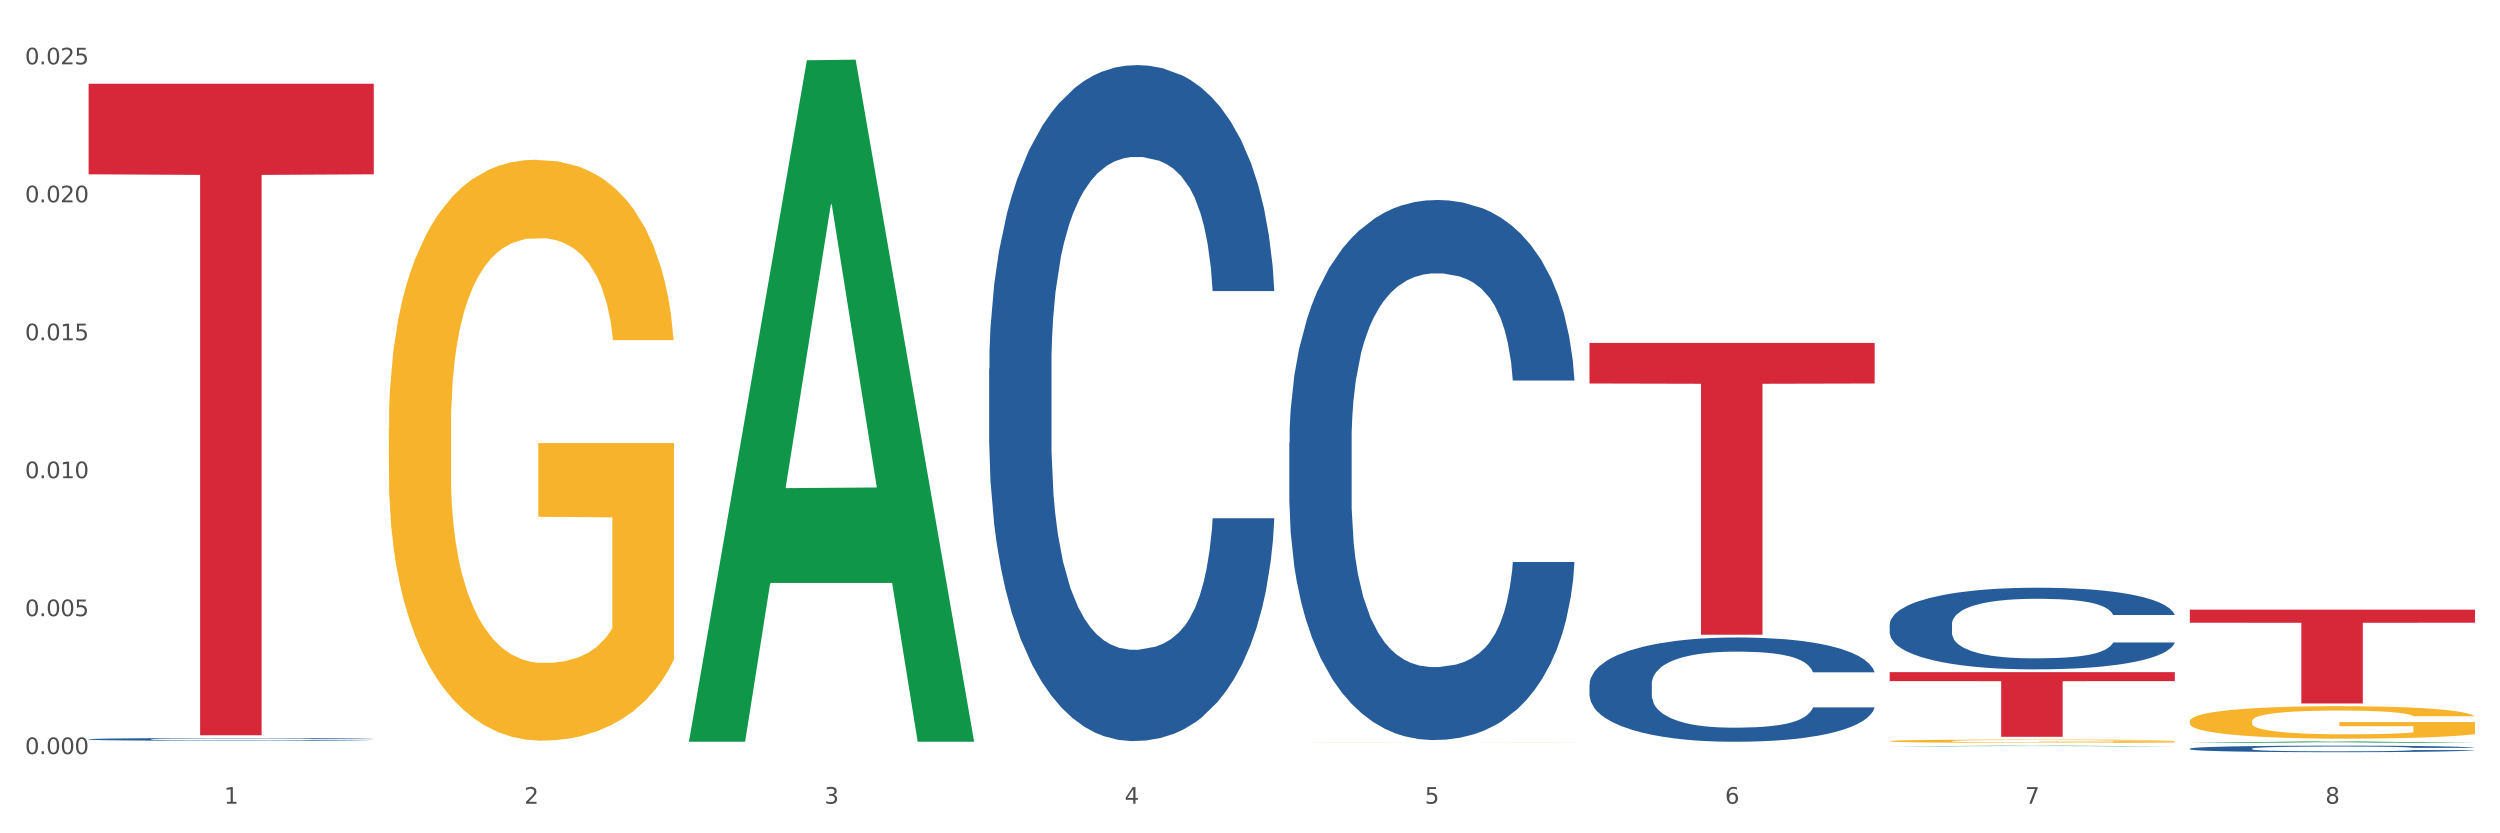 <?xml version="1.0" encoding="utf-8" standalone="no"?>
<!DOCTYPE svg PUBLIC "-//W3C//DTD SVG 1.1//EN"
  "http://www.w3.org/Graphics/SVG/1.1/DTD/svg11.dtd">
<svg xmlns:xlink="http://www.w3.org/1999/xlink" width="1080pt" height="360pt" viewBox="0 0 1080 360" xmlns="http://www.w3.org/2000/svg" version="1.1">
 <rect x="0" y="0" width="1080" height="360" fill="#333333" stroke="none"/>
 <defs>
  <style type="text/css">*{stroke-linejoin: round; stroke-linecap: butt}</style>
 </defs>
 <g id="figure_1">
  <g id="patch_1">
   <path d="M 0 360 
L 1080 360 
L 1080 0 
L 0 0 
z
" style="fill: #ffffff; stroke: #ffffff; stroke-linejoin: miter"/>
  </g>
  <g id="axes_1">
   <g id="matplotlib.axis_1">
    <g id="xtick_1">
     <g id="text_1">
      <!-- 1 -->
      <g style="fill: #4d4d4d" transform="translate(96.825 347.204) scale(0.096 -0.096)">
       <defs>
        <path id="DejaVuSans-31" d="M 794 531 
L 1825 531 
L 1825 4091 
L 703 3866 
L 703 4441 
L 1819 4666 
L 2450 4666 
L 2450 531 
L 3481 531 
L 3481 0 
L 794 0 
L 794 531 
z
" transform="scale(0.016)"/>
       </defs>
       <use xlink:href="#DejaVuSans-31"/>
      </g>
     </g>
    </g>
    <g id="xtick_2">
     <g id="text_2">
      <!-- 2 -->
      <g style="fill: #4d4d4d" transform="translate(226.5 347.204) scale(0.096 -0.096)">
       <defs>
        <path id="DejaVuSans-32" d="M 1228 531 
L 3431 531 
L 3431 0 
L 469 0 
L 469 531 
Q 828 903 1448 1529 
Q 2069 2156 2228 2338 
Q 2531 2678 2651 2914 
Q 2772 3150 2772 3378 
Q 2772 3750 2511 3984 
Q 2250 4219 1831 4219 
Q 1534 4219 1204 4116 
Q 875 4013 500 3803 
L 500 4441 
Q 881 4594 1212 4672 
Q 1544 4750 1819 4750 
Q 2544 4750 2975 4387 
Q 3406 4025 3406 3419 
Q 3406 3131 3298 2873 
Q 3191 2616 2906 2266 
Q 2828 2175 2409 1742 
Q 1991 1309 1228 531 
z
" transform="scale(0.016)"/>
       </defs>
       <use xlink:href="#DejaVuSans-32"/>
      </g>
     </g>
    </g>
    <g id="xtick_3">
     <g id="text_3">
      <!-- 3 -->
      <g style="fill: #4d4d4d" transform="translate(356.175 347.204) scale(0.096 -0.096)">
       <defs>
        <path id="DejaVuSans-33" d="M 2597 2516 
Q 3050 2419 3304 2112 
Q 3559 1806 3559 1356 
Q 3559 666 3084 287 
Q 2609 -91 1734 -91 
Q 1441 -91 1130 -33 
Q 819 25 488 141 
L 488 750 
Q 750 597 1062 519 
Q 1375 441 1716 441 
Q 2309 441 2620 675 
Q 2931 909 2931 1356 
Q 2931 1769 2642 2001 
Q 2353 2234 1838 2234 
L 1294 2234 
L 1294 2753 
L 1863 2753 
Q 2328 2753 2575 2939 
Q 2822 3125 2822 3475 
Q 2822 3834 2567 4026 
Q 2313 4219 1838 4219 
Q 1578 4219 1281 4162 
Q 984 4106 628 3988 
L 628 4550 
Q 988 4650 1302 4700 
Q 1616 4750 1894 4750 
Q 2613 4750 3031 4423 
Q 3450 4097 3450 3541 
Q 3450 3153 3228 2886 
Q 3006 2619 2597 2516 
z
" transform="scale(0.016)"/>
       </defs>
       <use xlink:href="#DejaVuSans-33"/>
      </g>
     </g>
    </g>
    <g id="xtick_4">
     <g id="text_4">
      <!-- 4 -->
      <g style="fill: #4d4d4d" transform="translate(485.85 347.204) scale(0.096 -0.096)">
       <defs>
        <path id="DejaVuSans-34" d="M 2419 4116 
L 825 1625 
L 2419 1625 
L 2419 4116 
z
M 2253 4666 
L 3047 4666 
L 3047 1625 
L 3713 1625 
L 3713 1100 
L 3047 1100 
L 3047 0 
L 2419 0 
L 2419 1100 
L 313 1100 
L 313 1709 
L 2253 4666 
z
" transform="scale(0.016)"/>
       </defs>
       <use xlink:href="#DejaVuSans-34"/>
      </g>
     </g>
    </g>
    <g id="xtick_5">
     <g id="text_5">
      <!-- 5 -->
      <g style="fill: #4d4d4d" transform="translate(615.525 347.204) scale(0.096 -0.096)">
       <defs>
        <path id="DejaVuSans-35" d="M 691 4666 
L 3169 4666 
L 3169 4134 
L 1269 4134 
L 1269 2991 
Q 1406 3038 1543 3061 
Q 1681 3084 1819 3084 
Q 2600 3084 3056 2656 
Q 3513 2228 3513 1497 
Q 3513 744 3044 326 
Q 2575 -91 1722 -91 
Q 1428 -91 1123 -41 
Q 819 9 494 109 
L 494 744 
Q 775 591 1075 516 
Q 1375 441 1709 441 
Q 2250 441 2565 725 
Q 2881 1009 2881 1497 
Q 2881 1984 2565 2268 
Q 2250 2553 1709 2553 
Q 1456 2553 1204 2497 
Q 953 2441 691 2322 
L 691 4666 
z
" transform="scale(0.016)"/>
       </defs>
       <use xlink:href="#DejaVuSans-35"/>
      </g>
     </g>
    </g>
    <g id="xtick_6">
     <g id="text_6">
      <!-- 6 -->
      <g style="fill: #4d4d4d" transform="translate(745.2 347.204) scale(0.096 -0.096)">
       <defs>
        <path id="DejaVuSans-36" d="M 2113 2584 
Q 1688 2584 1439 2293 
Q 1191 2003 1191 1497 
Q 1191 994 1439 701 
Q 1688 409 2113 409 
Q 2538 409 2786 701 
Q 3034 994 3034 1497 
Q 3034 2003 2786 2293 
Q 2538 2584 2113 2584 
z
M 3366 4563 
L 3366 3988 
Q 3128 4100 2886 4159 
Q 2644 4219 2406 4219 
Q 1781 4219 1451 3797 
Q 1122 3375 1075 2522 
Q 1259 2794 1537 2939 
Q 1816 3084 2150 3084 
Q 2853 3084 3261 2657 
Q 3669 2231 3669 1497 
Q 3669 778 3244 343 
Q 2819 -91 2113 -91 
Q 1303 -91 875 529 
Q 447 1150 447 2328 
Q 447 3434 972 4092 
Q 1497 4750 2381 4750 
Q 2619 4750 2861 4703 
Q 3103 4656 3366 4563 
z
" transform="scale(0.016)"/>
       </defs>
       <use xlink:href="#DejaVuSans-36"/>
      </g>
     </g>
    </g>
    <g id="xtick_7">
     <g id="text_7">
      <!-- 7 -->
      <g style="fill: #4d4d4d" transform="translate(874.875 347.204) scale(0.096 -0.096)">
       <defs>
        <path id="DejaVuSans-37" d="M 525 4666 
L 3525 4666 
L 3525 4397 
L 1831 0 
L 1172 0 
L 2766 4134 
L 525 4134 
L 525 4666 
z
" transform="scale(0.016)"/>
       </defs>
       <use xlink:href="#DejaVuSans-37"/>
      </g>
     </g>
    </g>
    <g id="xtick_8">
     <g id="text_8">
      <!-- 8 -->
      <g style="fill: #4d4d4d" transform="translate(1004.55 347.204) scale(0.096 -0.096)">
       <defs>
        <path id="DejaVuSans-38" d="M 2034 2216 
Q 1584 2216 1326 1975 
Q 1069 1734 1069 1313 
Q 1069 891 1326 650 
Q 1584 409 2034 409 
Q 2484 409 2743 651 
Q 3003 894 3003 1313 
Q 3003 1734 2745 1975 
Q 2488 2216 2034 2216 
z
M 1403 2484 
Q 997 2584 770 2862 
Q 544 3141 544 3541 
Q 544 4100 942 4425 
Q 1341 4750 2034 4750 
Q 2731 4750 3128 4425 
Q 3525 4100 3525 3541 
Q 3525 3141 3298 2862 
Q 3072 2584 2669 2484 
Q 3125 2378 3379 2068 
Q 3634 1759 3634 1313 
Q 3634 634 3220 271 
Q 2806 -91 2034 -91 
Q 1263 -91 848 271 
Q 434 634 434 1313 
Q 434 1759 690 2068 
Q 947 2378 1403 2484 
z
M 1172 3481 
Q 1172 3119 1398 2916 
Q 1625 2713 2034 2713 
Q 2441 2713 2670 2916 
Q 2900 3119 2900 3481 
Q 2900 3844 2670 4047 
Q 2441 4250 2034 4250 
Q 1625 4250 1398 4047 
Q 1172 3844 1172 3481 
z
" transform="scale(0.016)"/>
       </defs>
       <use xlink:href="#DejaVuSans-38"/>
      </g>
     </g>
    </g>
    <g id="xtick_9"/>
    <g id="xtick_10"/>
    <g id="xtick_11"/>
    <g id="xtick_12"/>
    <g id="xtick_13"/>
    <g id="xtick_14"/>
    <g id="xtick_15"/>
   </g>
   <g id="matplotlib.axis_2">
    <g id="ytick_1">
     <g id="text_9">
      <!-- 0.000 -->
      <g style="fill: #4d4d4d" transform="translate(10.8 325.773) scale(0.096 -0.096)">
       <defs>
        <path id="DejaVuSans-30" d="M 2034 4250 
Q 1547 4250 1301 3770 
Q 1056 3291 1056 2328 
Q 1056 1369 1301 889 
Q 1547 409 2034 409 
Q 2525 409 2770 889 
Q 3016 1369 3016 2328 
Q 3016 3291 2770 3770 
Q 2525 4250 2034 4250 
z
M 2034 4750 
Q 2819 4750 3233 4129 
Q 3647 3509 3647 2328 
Q 3647 1150 3233 529 
Q 2819 -91 2034 -91 
Q 1250 -91 836 529 
Q 422 1150 422 2328 
Q 422 3509 836 4129 
Q 1250 4750 2034 4750 
z
" transform="scale(0.016)"/>
        <path id="DejaVuSans-2e" d="M 684 794 
L 1344 794 
L 1344 0 
L 684 0 
L 684 794 
z
" transform="scale(0.016)"/>
       </defs>
       <use xlink:href="#DejaVuSans-30"/>
       <use xlink:href="#DejaVuSans-2e" transform="translate(63.623 0)"/>
       <use xlink:href="#DejaVuSans-30" transform="translate(95.41 0)"/>
       <use xlink:href="#DejaVuSans-30" transform="translate(159.033 0)"/>
       <use xlink:href="#DejaVuSans-30" transform="translate(222.656 0)"/>
      </g>
     </g>
    </g>
    <g id="ytick_2">
     <g id="text_10">
      <!-- 0.005 -->
      <g style="fill: #4d4d4d" transform="translate(10.8 266.179) scale(0.096 -0.096)">
       <use xlink:href="#DejaVuSans-30"/>
       <use xlink:href="#DejaVuSans-2e" transform="translate(63.623 0)"/>
       <use xlink:href="#DejaVuSans-30" transform="translate(95.41 0)"/>
       <use xlink:href="#DejaVuSans-30" transform="translate(159.033 0)"/>
       <use xlink:href="#DejaVuSans-35" transform="translate(222.656 0)"/>
      </g>
     </g>
    </g>
    <g id="ytick_3">
     <g id="text_11">
      <!-- 0.010 -->
      <g style="fill: #4d4d4d" transform="translate(10.8 206.585) scale(0.096 -0.096)">
       <use xlink:href="#DejaVuSans-30"/>
       <use xlink:href="#DejaVuSans-2e" transform="translate(63.623 0)"/>
       <use xlink:href="#DejaVuSans-30" transform="translate(95.41 0)"/>
       <use xlink:href="#DejaVuSans-31" transform="translate(159.033 0)"/>
       <use xlink:href="#DejaVuSans-30" transform="translate(222.656 0)"/>
      </g>
     </g>
    </g>
    <g id="ytick_4">
     <g id="text_12">
      <!-- 0.015 -->
      <g style="fill: #4d4d4d" transform="translate(10.8 146.991) scale(0.096 -0.096)">
       <use xlink:href="#DejaVuSans-30"/>
       <use xlink:href="#DejaVuSans-2e" transform="translate(63.623 0)"/>
       <use xlink:href="#DejaVuSans-30" transform="translate(95.41 0)"/>
       <use xlink:href="#DejaVuSans-31" transform="translate(159.033 0)"/>
       <use xlink:href="#DejaVuSans-35" transform="translate(222.656 0)"/>
      </g>
     </g>
    </g>
    <g id="ytick_5">
     <g id="text_13">
      <!-- 0.020 -->
      <g style="fill: #4d4d4d" transform="translate(10.8 87.397) scale(0.096 -0.096)">
       <use xlink:href="#DejaVuSans-30"/>
       <use xlink:href="#DejaVuSans-2e" transform="translate(63.623 0)"/>
       <use xlink:href="#DejaVuSans-30" transform="translate(95.41 0)"/>
       <use xlink:href="#DejaVuSans-32" transform="translate(159.033 0)"/>
       <use xlink:href="#DejaVuSans-30" transform="translate(222.656 0)"/>
      </g>
     </g>
    </g>
    <g id="ytick_6">
     <g id="text_14">
      <!-- 0.025 -->
      <g style="fill: #4d4d4d" transform="translate(10.8 27.803) scale(0.096 -0.096)">
       <use xlink:href="#DejaVuSans-30"/>
       <use xlink:href="#DejaVuSans-2e" transform="translate(63.623 0)"/>
       <use xlink:href="#DejaVuSans-30" transform="translate(95.41 0)"/>
       <use xlink:href="#DejaVuSans-32" transform="translate(159.033 0)"/>
       <use xlink:href="#DejaVuSans-35" transform="translate(222.656 0)"/>
      </g>
     </g>
    </g>
    <g id="ytick_7"/>
    <g id="ytick_8"/>
    <g id="ytick_9"/>
    <g id="ytick_10"/>
    <g id="ytick_11"/>
   </g>
   <g id="PolyCollection_1">
    <path d="M 297.633 319.887 
L 297.76 319.61 
L 348.561 26.036 
L 369.643 25.759 
L 420.825 320.44 
L 396.44 320.44 
L 385.391 251.82 
L 332.94 251.82 
L 332.559 252.926 
L 321.89 320.44 
L 297.633 320.44 
L 297.633 319.887 
L 339.544 210.869 
L 378.787 210.592 
L 359.356 88.569 
L 359.102 88.016 
L 358.848 88.846 
L 339.417 210.592 
L 339.544 210.869 
L 297.633 319.887 
z
" clip-path="url(#p06d53c9c00)" style="fill: #109648"/>
    <path d="M 816.334 290.359 
L 939.525 290.359 
L 939.525 294.243 
L 891.066 294.269 
L 891.066 318.311 
L 864.501 318.311 
L 864.501 294.269 
L 816.334 294.243 
L 816.334 290.385 
L 816.334 290.359 
z
" clip-path="url(#p06d53c9c00)" style="fill: #d62839"/>
    <path d="M 946.009 263.386 
L 1069.2 263.386 
L 1069.2 269.016 
L 1020.741 269.054 
L 1020.741 303.894 
L 994.176 303.894 
L 994.176 269.054 
L 946.009 269.016 
L 946.009 263.424 
L 946.009 263.386 
z
" clip-path="url(#p06d53c9c00)" style="fill: #d62839"/>
    <path d="M 167.958 184.985 
L 168.104 184.756 
L 168.104 176.505 
L 168.394 169.4 
L 169.849 152.21 
L 172.031 138 
L 173.63 130.436 
L 175.23 124.248 
L 177.121 118.06 
L 179.448 111.642 
L 183.666 102.245 
L 186.284 97.432 
L 189.484 92.39 
L 195.302 85.055 
L 199.52 80.93 
L 203.883 77.492 
L 211.01 73.366 
L 215.664 71.533 
L 220.609 70.157 
L 226.572 69.241 
L 231.081 69.012 
L 240.971 69.699 
L 249.407 71.762 
L 253.479 73.366 
L 258.715 76.117 
L 261.479 77.95 
L 265.988 81.617 
L 270.642 86.431 
L 273.842 90.556 
L 278.641 98.349 
L 282.277 106.141 
L 285.623 115.768 
L 287.368 122.415 
L 288.677 128.603 
L 289.84 135.708 
L 291.004 146.939 
L 264.824 146.939 
L 263.806 138.917 
L 262.206 131.353 
L 259.879 124.019 
L 257.843 119.435 
L 254.352 113.705 
L 251.152 110.038 
L 247.807 107.287 
L 243.735 104.996 
L 240.535 103.85 
L 236.026 102.933 
L 227.154 103.162 
L 221.191 104.996 
L 217.118 107.287 
L 214.5 109.35 
L 212.173 111.642 
L 209.555 114.851 
L 206.501 119.664 
L 204.319 124.019 
L 202.138 129.52 
L 200.392 135.02 
L 198.792 141.438 
L 197.483 148.314 
L 196.465 155.419 
L 195.593 164.128 
L 194.865 178.568 
L 194.865 209.968 
L 195.156 217.073 
L 195.883 226.47 
L 196.756 233.575 
L 198.211 242.056 
L 199.52 247.786 
L 201.992 256.037 
L 204.756 262.913 
L 206.937 267.267 
L 209.119 270.934 
L 212.9 275.977 
L 217.118 280.102 
L 220.754 282.624 
L 225.699 284.916 
L 229.045 285.832 
L 231.954 286.291 
L 239.08 286.291 
L 244.171 285.603 
L 249.843 283.999 
L 254.207 281.936 
L 257.843 279.415 
L 261.915 275.289 
L 264.533 271.393 
L 264.533 223.491 
L 232.535 223.261 
L 232.535 191.403 
L 291.149 191.403 
L 291.149 284.916 
L 288.677 289.729 
L 285.913 294.083 
L 283.005 297.98 
L 278.641 302.793 
L 273.405 307.377 
L 268.751 310.586 
L 263.806 313.336 
L 257.988 315.857 
L 250.425 318.149 
L 245.771 319.066 
L 239.953 319.754 
L 233.117 319.983 
L 227.154 319.524 
L 221.336 318.378 
L 215.227 316.316 
L 209.264 313.336 
L 204.756 310.356 
L 200.247 306.689 
L 195.447 301.876 
L 191.666 297.292 
L 188.757 293.167 
L 185.557 287.895 
L 182.066 281.019 
L 179.448 274.831 
L 177.121 268.413 
L 174.649 260.162 
L 172.903 253.057 
L 171.158 244.118 
L 170.14 237.472 
L 168.976 227.158 
L 168.104 212.718 
L 167.958 184.985 
z
" clip-path="url(#p06d53c9c00)" style="fill: #f7b32b"/>
    <path d="M 38.283 36.187 
L 161.474 36.187 
L 161.474 75.3 
L 113.015 75.564 
L 113.015 317.639 
L 86.45 317.639 
L 86.45 75.564 
L 38.283 75.3 
L 38.283 36.451 
L 38.283 36.187 
z
" clip-path="url(#p06d53c9c00)" style="fill: #d62839"/>
    <path d="M 946.009 311.565 
L 946.154 311.552 
L 946.154 311.09 
L 946.445 310.693 
L 947.899 309.732 
L 950.081 308.937 
L 951.681 308.514 
L 953.281 308.168 
L 955.172 307.822 
L 957.499 307.463 
L 961.717 306.938 
L 964.335 306.669 
L 967.534 306.387 
L 973.352 305.977 
L 977.57 305.746 
L 981.933 305.554 
L 989.06 305.323 
L 993.714 305.221 
L 998.66 305.144 
L 1004.623 305.092 
L 1009.131 305.08 
L 1019.022 305.118 
L 1027.457 305.233 
L 1031.53 305.323 
L 1036.766 305.477 
L 1039.529 305.579 
L 1044.038 305.784 
L 1048.692 306.054 
L 1051.892 306.284 
L 1056.692 306.72 
L 1060.328 307.156 
L 1063.673 307.694 
L 1065.418 308.066 
L 1066.727 308.412 
L 1067.891 308.809 
L 1069.055 309.437 
L 1042.875 309.437 
L 1041.856 308.989 
L 1040.257 308.566 
L 1037.929 308.155 
L 1035.893 307.899 
L 1032.403 307.579 
L 1029.203 307.374 
L 1025.858 307.22 
L 1021.785 307.092 
L 1018.585 307.028 
L 1014.077 306.976 
L 1005.204 306.989 
L 999.241 307.092 
L 995.169 307.22 
L 992.551 307.335 
L 990.224 307.463 
L 987.606 307.643 
L 984.551 307.912 
L 982.37 308.155 
L 980.188 308.463 
L 978.443 308.771 
L 976.843 309.13 
L 975.534 309.514 
L 974.516 309.911 
L 973.643 310.398 
L 972.916 311.206 
L 972.916 312.962 
L 973.207 313.359 
L 973.934 313.884 
L 974.807 314.282 
L 976.261 314.756 
L 977.57 315.076 
L 980.043 315.538 
L 982.806 315.922 
L 984.988 316.166 
L 987.169 316.371 
L 990.951 316.653 
L 995.169 316.883 
L 998.805 317.024 
L 1003.75 317.153 
L 1007.095 317.204 
L 1010.004 317.229 
L 1017.131 317.229 
L 1022.221 317.191 
L 1027.894 317.101 
L 1032.257 316.986 
L 1035.893 316.845 
L 1039.966 316.614 
L 1042.584 316.396 
L 1042.584 313.718 
L 1010.586 313.705 
L 1010.586 311.923 
L 1069.2 311.923 
L 1069.2 317.153 
L 1066.727 317.422 
L 1063.964 317.665 
L 1061.055 317.883 
L 1056.692 318.152 
L 1051.456 318.409 
L 1046.802 318.588 
L 1041.856 318.742 
L 1036.039 318.883 
L 1028.476 319.011 
L 1023.821 319.062 
L 1018.004 319.101 
L 1011.168 319.113 
L 1005.204 319.088 
L 999.387 319.024 
L 993.278 318.908 
L 987.315 318.742 
L 982.806 318.575 
L 978.297 318.37 
L 973.498 318.101 
L 969.716 317.845 
L 966.807 317.614 
L 963.607 317.319 
L 960.117 316.935 
L 957.499 316.589 
L 955.172 316.23 
L 952.699 315.768 
L 950.954 315.371 
L 949.208 314.871 
L 948.19 314.5 
L 947.027 313.923 
L 946.154 313.115 
L 946.009 311.565 
z
" clip-path="url(#p06d53c9c00)" style="fill: #f7b32b"/>
    <path d="M 816.334 320.164 
L 816.479 320.162 
L 816.479 320.115 
L 816.77 320.074 
L 818.224 319.975 
L 820.406 319.894 
L 822.006 319.85 
L 823.606 319.814 
L 825.497 319.779 
L 827.824 319.742 
L 832.042 319.688 
L 834.66 319.66 
L 837.859 319.631 
L 843.677 319.589 
L 847.895 319.565 
L 852.258 319.546 
L 859.385 319.522 
L 864.039 319.511 
L 868.984 319.503 
L 874.948 319.498 
L 879.456 319.497 
L 889.347 319.501 
L 897.782 319.513 
L 901.855 319.522 
L 907.091 319.538 
L 909.854 319.548 
L 914.363 319.569 
L 919.017 319.597 
L 922.217 319.621 
L 927.017 319.666 
L 930.653 319.71 
L 933.998 319.766 
L 935.743 319.804 
L 937.052 319.84 
L 938.216 319.88 
L 939.379 319.945 
L 913.199 319.945 
L 912.181 319.899 
L 910.581 319.855 
L 908.254 319.813 
L 906.218 319.787 
L 902.727 319.754 
L 899.528 319.733 
L 896.182 319.717 
L 892.11 319.704 
L 888.91 319.697 
L 884.402 319.692 
L 875.529 319.693 
L 869.566 319.704 
L 865.494 319.717 
L 862.876 319.729 
L 860.549 319.742 
L 857.931 319.76 
L 854.876 319.788 
L 852.695 319.813 
L 850.513 319.845 
L 848.768 319.876 
L 847.168 319.913 
L 845.859 319.953 
L 844.841 319.994 
L 843.968 320.044 
L 843.241 320.127 
L 843.241 320.307 
L 843.532 320.348 
L 844.259 320.402 
L 845.132 320.443 
L 846.586 320.492 
L 847.895 320.525 
L 850.368 320.572 
L 853.131 320.612 
L 855.313 320.637 
L 857.494 320.658 
L 861.276 320.687 
L 865.494 320.711 
L 869.13 320.725 
L 874.075 320.739 
L 877.42 320.744 
L 880.329 320.746 
L 887.456 320.746 
L 892.546 320.742 
L 898.219 320.733 
L 902.582 320.721 
L 906.218 320.707 
L 910.291 320.683 
L 912.909 320.661 
L 912.909 320.385 
L 880.911 320.384 
L 880.911 320.201 
L 939.525 320.201 
L 939.525 320.739 
L 937.052 320.766 
L 934.289 320.791 
L 931.38 320.814 
L 927.017 320.841 
L 921.781 320.868 
L 917.126 320.886 
L 912.181 320.902 
L 906.364 320.917 
L 898.8 320.93 
L 894.146 320.935 
L 888.329 320.939 
L 881.493 320.94 
L 875.529 320.938 
L 869.712 320.931 
L 863.603 320.919 
L 857.64 320.902 
L 853.131 320.885 
L 848.622 320.864 
L 843.823 320.836 
L 840.041 320.81 
L 837.132 320.786 
L 833.932 320.756 
L 830.442 320.716 
L 827.824 320.681 
L 825.497 320.644 
L 823.024 320.596 
L 821.279 320.555 
L 819.533 320.504 
L 818.515 320.466 
L 817.352 320.406 
L 816.479 320.323 
L 816.334 320.164 
z
" clip-path="url(#p06d53c9c00)" style="fill: #f7b32b"/>
    <path d="M 556.983 320.918 
L 557.129 320.917 
L 557.129 320.916 
L 557.42 320.915 
L 558.874 320.912 
L 561.056 320.91 
L 562.656 320.908 
L 564.256 320.907 
L 566.146 320.906 
L 568.473 320.905 
L 572.691 320.904 
L 575.309 320.903 
L 578.509 320.902 
L 584.327 320.901 
L 588.545 320.9 
L 592.908 320.899 
L 600.035 320.899 
L 604.689 320.898 
L 609.634 320.898 
L 615.597 320.898 
L 620.106 320.898 
L 629.996 320.898 
L 638.432 320.898 
L 642.505 320.899 
L 647.741 320.899 
L 650.504 320.9 
L 655.013 320.9 
L 659.667 320.901 
L 662.867 320.902 
L 667.667 320.903 
L 671.303 320.904 
L 674.648 320.906 
L 676.393 320.907 
L 677.702 320.908 
L 678.866 320.909 
L 680.029 320.911 
L 653.849 320.911 
L 652.831 320.91 
L 651.231 320.908 
L 648.904 320.907 
L 646.868 320.906 
L 643.377 320.906 
L 640.178 320.905 
L 636.832 320.904 
L 632.76 320.904 
L 629.56 320.904 
L 625.051 320.904 
L 616.179 320.904 
L 610.216 320.904 
L 606.144 320.904 
L 603.526 320.905 
L 601.198 320.905 
L 598.58 320.906 
L 595.526 320.907 
L 593.344 320.907 
L 591.163 320.908 
L 589.417 320.909 
L 587.818 320.91 
L 586.509 320.911 
L 585.49 320.913 
L 584.618 320.914 
L 583.891 320.916 
L 583.891 320.922 
L 584.181 320.923 
L 584.909 320.924 
L 585.781 320.926 
L 587.236 320.927 
L 588.545 320.928 
L 591.017 320.929 
L 593.781 320.931 
L 595.962 320.931 
L 598.144 320.932 
L 601.926 320.933 
L 606.144 320.934 
L 609.78 320.934 
L 614.725 320.934 
L 618.07 320.934 
L 620.979 320.935 
L 628.106 320.935 
L 633.196 320.934 
L 638.869 320.934 
L 643.232 320.934 
L 646.868 320.933 
L 650.94 320.933 
L 653.558 320.932 
L 653.558 320.924 
L 621.561 320.924 
L 621.561 320.919 
L 680.175 320.919 
L 680.175 320.934 
L 677.702 320.935 
L 674.939 320.936 
L 672.03 320.937 
L 667.667 320.937 
L 662.431 320.938 
L 657.776 320.939 
L 652.831 320.939 
L 647.013 320.94 
L 639.45 320.94 
L 634.796 320.94 
L 628.978 320.94 
L 622.142 320.94 
L 616.179 320.94 
L 610.361 320.94 
L 604.253 320.94 
L 598.29 320.939 
L 593.781 320.939 
L 589.272 320.938 
L 584.472 320.937 
L 580.691 320.936 
L 577.782 320.936 
L 574.582 320.935 
L 571.091 320.934 
L 568.473 320.933 
L 566.146 320.932 
L 563.674 320.93 
L 561.928 320.929 
L 560.183 320.927 
L 559.165 320.926 
L 558.001 320.925 
L 557.129 320.922 
L 556.983 320.918 
z
" clip-path="url(#p06d53c9c00)" style="fill: #f7b32b"/>
    <path d="M 946.009 323.394 
L 946.154 323.392 
L 946.154 323.32 
L 946.591 323.222 
L 948.193 323.041 
L 950.232 322.904 
L 953.726 322.745 
L 955.619 322.678 
L 958.095 322.603 
L 963.191 322.482 
L 969.016 322.378 
L 973.093 322.322 
L 976.151 322.286 
L 982.995 322.221 
L 986.927 322.193 
L 991.004 322.17 
L 994.499 322.154 
L 1000.324 322.136 
L 1004.983 322.128 
L 1010.371 322.126 
L 1014.885 322.128 
L 1020.855 322.139 
L 1029.592 322.17 
L 1032.942 322.188 
L 1037.456 322.219 
L 1042.115 322.26 
L 1045.901 322.301 
L 1050.27 322.36 
L 1054.784 322.438 
L 1059.152 322.536 
L 1062.21 322.626 
L 1064.686 322.721 
L 1066.87 322.837 
L 1068.472 322.964 
L 1069.2 323.07 
L 1042.552 323.07 
L 1041.824 322.974 
L 1040.368 322.871 
L 1038.912 322.801 
L 1037.31 322.745 
L 1034.835 322.68 
L 1032.65 322.639 
L 1029.01 322.59 
L 1025.661 322.559 
L 1022.894 322.541 
L 1019.545 322.525 
L 1012.41 322.51 
L 1007.313 322.51 
L 1004.11 322.515 
L 1000.178 322.528 
L 996.829 322.546 
L 992.897 322.577 
L 989.839 322.611 
L 986.781 322.654 
L 985.034 322.685 
L 982.413 322.742 
L 980.665 322.788 
L 978.335 322.868 
L 977.025 322.925 
L 974.695 323.072 
L 973.676 323.18 
L 973.239 323.255 
L 972.948 323.338 
L 972.948 323.74 
L 973.821 323.921 
L 974.549 323.998 
L 975.714 324.086 
L 977.899 324.199 
L 981.102 324.31 
L 984.451 324.39 
L 987.218 324.439 
L 989.839 324.475 
L 992.46 324.503 
L 995.664 324.529 
L 998.285 324.545 
L 1002.217 324.56 
L 1006.876 324.568 
L 1010.517 324.568 
L 1017.943 324.555 
L 1021.292 324.542 
L 1024.496 324.524 
L 1027.991 324.496 
L 1030.757 324.465 
L 1032.359 324.441 
L 1034.98 324.392 
L 1037.019 324.341 
L 1038.766 324.282 
L 1039.931 324.23 
L 1041.242 324.153 
L 1042.261 324.065 
L 1042.552 324.019 
L 1069.2 324.019 
L 1068.618 324.111 
L 1067.598 324.202 
L 1065.56 324.323 
L 1063.958 324.392 
L 1061.482 324.478 
L 1058.861 324.55 
L 1055.221 324.63 
L 1051.872 324.689 
L 1048.377 324.741 
L 1044.591 324.787 
L 1037.747 324.852 
L 1035.271 324.87 
L 1030.029 324.901 
L 1025.952 324.919 
L 1019.982 324.937 
L 1013.866 324.947 
L 1007.459 324.95 
L 1001.78 324.944 
L 995.518 324.929 
L 991.587 324.913 
L 987.218 324.89 
L 982.121 324.854 
L 977.316 324.81 
L 972.802 324.759 
L 968.579 324.699 
L 964.648 324.632 
L 959.551 324.521 
L 955.765 324.413 
L 952.998 324.313 
L 951.105 324.227 
L 949.212 324.119 
L 948.193 324.044 
L 946.591 323.864 
L 946.009 323.696 
L 946.009 323.394 
z
" clip-path="url(#p06d53c9c00)" style="fill: #255c99"/>
    <path d="M 686.658 295.634 
L 686.804 295.593 
L 686.804 294.441 
L 687.241 292.878 
L 688.843 289.998 
L 690.881 287.817 
L 694.376 285.266 
L 696.269 284.196 
L 698.745 283.003 
L 703.841 281.07 
L 709.666 279.424 
L 713.743 278.519 
L 716.801 277.943 
L 723.645 276.914 
L 727.577 276.462 
L 731.654 276.091 
L 735.149 275.844 
L 740.973 275.556 
L 745.633 275.433 
L 751.021 275.392 
L 755.535 275.433 
L 761.505 275.598 
L 770.242 276.091 
L 773.591 276.379 
L 778.105 276.873 
L 782.765 277.531 
L 786.551 278.19 
L 790.92 279.136 
L 795.434 280.37 
L 799.802 281.934 
L 802.86 283.374 
L 805.336 284.896 
L 807.52 286.747 
L 809.122 288.763 
L 809.85 290.45 
L 783.202 290.45 
L 782.474 288.928 
L 781.018 287.282 
L 779.562 286.171 
L 777.96 285.266 
L 775.484 284.238 
L 773.3 283.579 
L 769.66 282.798 
L 766.311 282.304 
L 763.544 282.016 
L 760.195 281.769 
L 753.059 281.522 
L 747.963 281.522 
L 744.759 281.604 
L 740.828 281.81 
L 737.479 282.098 
L 733.547 282.592 
L 730.489 283.127 
L 727.431 283.826 
L 725.684 284.32 
L 723.063 285.225 
L 721.315 285.966 
L 718.985 287.241 
L 717.675 288.146 
L 715.345 290.491 
L 714.326 292.219 
L 713.889 293.412 
L 713.597 294.729 
L 713.597 301.147 
L 714.471 304.027 
L 715.199 305.262 
L 716.364 306.661 
L 718.548 308.471 
L 721.752 310.24 
L 725.101 311.515 
L 727.868 312.297 
L 730.489 312.873 
L 733.11 313.326 
L 736.314 313.737 
L 738.935 313.984 
L 742.866 314.231 
L 747.526 314.354 
L 751.166 314.354 
L 758.593 314.149 
L 761.942 313.943 
L 765.146 313.655 
L 768.64 313.202 
L 771.407 312.709 
L 773.009 312.338 
L 775.63 311.557 
L 777.669 310.734 
L 779.416 309.787 
L 780.581 308.965 
L 781.891 307.73 
L 782.911 306.331 
L 783.202 305.591 
L 809.85 305.591 
L 809.267 307.072 
L 808.248 308.512 
L 806.209 310.446 
L 804.608 311.557 
L 802.132 312.914 
L 799.511 314.066 
L 795.871 315.342 
L 792.521 316.288 
L 789.027 317.111 
L 785.241 317.851 
L 778.397 318.88 
L 775.921 319.168 
L 770.679 319.662 
L 766.602 319.95 
L 760.632 320.238 
L 754.516 320.402 
L 748.109 320.444 
L 742.429 320.361 
L 736.168 320.114 
L 732.236 319.868 
L 727.868 319.497 
L 722.771 318.921 
L 717.966 318.222 
L 713.452 317.399 
L 709.229 316.453 
L 705.297 315.383 
L 700.201 313.614 
L 696.415 311.886 
L 693.648 310.281 
L 691.755 308.923 
L 689.862 307.195 
L 688.843 306.002 
L 687.241 303.122 
L 686.658 300.448 
L 686.658 295.634 
z
" clip-path="url(#p06d53c9c00)" style="fill: #255c99"/>
    <path d="M 816.334 322.406 
L 816.461 322.406 
L 867.261 322.126 
L 888.343 322.126 
L 939.525 322.406 
L 915.141 322.406 
L 904.092 322.341 
L 851.64 322.341 
L 851.259 322.342 
L 840.591 322.406 
L 816.334 322.406 
L 816.334 322.406 
L 858.244 322.302 
L 897.487 322.302 
L 878.056 322.186 
L 877.802 322.185 
L 877.548 322.186 
L 858.117 322.302 
L 858.244 322.302 
L 816.334 322.406 
z
" clip-path="url(#p06d53c9c00)" style="fill: #109648"/>
    <path d="M 946.009 320.939 
L 946.136 320.938 
L 996.936 320.299 
L 1018.018 320.299 
L 1069.2 320.94 
L 1044.816 320.94 
L 1033.767 320.791 
L 981.315 320.791 
L 980.934 320.793 
L 970.266 320.94 
L 946.009 320.94 
L 946.009 320.939 
L 987.919 320.702 
L 1027.163 320.701 
L 1007.731 320.436 
L 1007.477 320.434 
L 1007.223 320.436 
L 987.792 320.701 
L 987.919 320.702 
L 946.009 320.939 
z
" clip-path="url(#p06d53c9c00)" style="fill: #109648"/>
    <path d="M 816.334 269.743 
L 816.479 269.711 
L 816.479 268.809 
L 816.916 267.585 
L 818.518 265.329 
L 820.556 263.621 
L 824.051 261.624 
L 825.944 260.786 
L 828.42 259.851 
L 833.516 258.337 
L 839.341 257.048 
L 843.418 256.339 
L 846.476 255.888 
L 853.32 255.083 
L 857.252 254.728 
L 861.329 254.438 
L 864.824 254.245 
L 870.648 254.019 
L 875.308 253.923 
L 880.696 253.89 
L 885.21 253.923 
L 891.18 254.051 
L 899.917 254.438 
L 903.266 254.664 
L 907.781 255.05 
L 912.44 255.566 
L 916.226 256.081 
L 920.595 256.823 
L 925.109 257.789 
L 929.477 259.014 
L 932.535 260.141 
L 935.011 261.334 
L 937.195 262.784 
L 938.797 264.362 
L 939.525 265.684 
L 912.877 265.684 
L 912.149 264.491 
L 910.693 263.202 
L 909.237 262.332 
L 907.635 261.624 
L 905.159 260.818 
L 902.975 260.303 
L 899.335 259.69 
L 895.986 259.304 
L 893.219 259.078 
L 889.87 258.885 
L 882.735 258.691 
L 877.638 258.691 
L 874.434 258.756 
L 870.503 258.917 
L 867.154 259.143 
L 863.222 259.529 
L 860.164 259.948 
L 857.106 260.496 
L 855.359 260.882 
L 852.738 261.591 
L 850.99 262.171 
L 848.66 263.17 
L 847.35 263.879 
L 845.02 265.716 
L 844.001 267.069 
L 843.564 268.003 
L 843.273 269.035 
L 843.273 274.061 
L 844.146 276.317 
L 844.874 277.283 
L 846.039 278.379 
L 848.224 279.797 
L 851.427 281.182 
L 854.776 282.181 
L 857.543 282.793 
L 860.164 283.244 
L 862.785 283.599 
L 865.989 283.921 
L 868.61 284.114 
L 872.541 284.308 
L 877.201 284.404 
L 880.842 284.404 
L 888.268 284.243 
L 891.617 284.082 
L 894.821 283.857 
L 898.316 283.502 
L 901.082 283.115 
L 902.684 282.825 
L 905.305 282.213 
L 907.344 281.569 
L 909.091 280.828 
L 910.256 280.183 
L 911.567 279.217 
L 912.586 278.121 
L 912.877 277.541 
L 939.525 277.541 
L 938.942 278.701 
L 937.923 279.829 
L 935.885 281.343 
L 934.283 282.213 
L 931.807 283.277 
L 929.186 284.179 
L 925.546 285.178 
L 922.197 285.919 
L 918.702 286.563 
L 914.916 287.143 
L 908.072 287.949 
L 905.596 288.174 
L 900.354 288.561 
L 896.277 288.786 
L 890.307 289.012 
L 884.191 289.141 
L 877.784 289.173 
L 872.105 289.109 
L 865.843 288.915 
L 861.911 288.722 
L 857.543 288.432 
L 852.446 287.981 
L 847.641 287.433 
L 843.127 286.789 
L 838.904 286.048 
L 834.972 285.21 
L 829.876 283.824 
L 826.09 282.471 
L 823.323 281.214 
L 821.43 280.151 
L 819.537 278.798 
L 818.518 277.863 
L 816.916 275.608 
L 816.334 273.513 
L 816.334 269.743 
z
" clip-path="url(#p06d53c9c00)" style="fill: #255c99"/>
    <path d="M 686.658 148.16 
L 809.85 148.16 
L 809.85 165.676 
L 761.391 165.795 
L 761.391 274.206 
L 734.826 274.206 
L 734.826 165.795 
L 686.658 165.676 
L 686.658 148.278 
L 686.658 148.16 
z
" clip-path="url(#p06d53c9c00)" style="fill: #d62839"/>
    <path d="M 38.283 319.362 
L 38.429 319.361 
L 38.429 319.331 
L 38.865 319.289 
L 40.467 319.213 
L 42.506 319.155 
L 46.001 319.087 
L 47.894 319.059 
L 50.369 319.027 
L 55.466 318.975 
L 61.29 318.932 
L 65.368 318.908 
L 68.426 318.892 
L 75.27 318.865 
L 79.201 318.853 
L 83.278 318.843 
L 86.773 318.837 
L 92.598 318.829 
L 97.258 318.826 
L 102.645 318.825 
L 107.159 318.826 
L 113.13 318.83 
L 121.867 318.843 
L 125.216 318.851 
L 129.73 318.864 
L 134.39 318.881 
L 138.176 318.899 
L 142.544 318.924 
L 147.058 318.957 
L 151.427 318.998 
L 154.485 319.037 
L 156.96 319.077 
L 159.144 319.126 
L 160.746 319.18 
L 161.474 319.225 
L 134.827 319.225 
L 134.098 319.184 
L 132.642 319.14 
L 131.186 319.111 
L 129.584 319.087 
L 127.109 319.06 
L 124.925 319.042 
L 121.284 319.021 
L 117.935 319.008 
L 115.168 319.001 
L 111.819 318.994 
L 104.684 318.987 
L 99.587 318.987 
L 96.384 318.99 
L 92.452 318.995 
L 89.103 319.003 
L 85.171 319.016 
L 82.113 319.03 
L 79.056 319.049 
L 77.308 319.062 
L 74.687 319.086 
L 72.94 319.106 
L 70.61 319.139 
L 69.299 319.163 
L 66.969 319.226 
L 65.95 319.272 
L 65.513 319.303 
L 65.222 319.338 
L 65.222 319.509 
L 66.096 319.585 
L 66.824 319.618 
L 67.989 319.655 
L 70.173 319.703 
L 73.377 319.75 
L 76.726 319.784 
L 79.492 319.805 
L 82.113 319.82 
L 84.735 319.832 
L 87.938 319.843 
L 90.559 319.85 
L 94.491 319.856 
L 99.151 319.86 
L 102.791 319.86 
L 110.217 319.854 
L 113.567 319.849 
L 116.77 319.841 
L 120.265 319.829 
L 123.032 319.816 
L 124.633 319.806 
L 127.255 319.785 
L 129.293 319.764 
L 131.041 319.738 
L 132.205 319.717 
L 133.516 319.684 
L 134.535 319.647 
L 134.827 319.627 
L 161.474 319.627 
L 160.892 319.666 
L 159.873 319.705 
L 157.834 319.756 
L 156.232 319.785 
L 153.757 319.821 
L 151.136 319.852 
L 147.495 319.886 
L 144.146 319.911 
L 140.651 319.933 
L 136.865 319.953 
L 130.021 319.98 
L 127.546 319.988 
L 122.304 320.001 
L 118.226 320.008 
L 112.256 320.016 
L 106.14 320.02 
L 99.733 320.021 
L 94.054 320.019 
L 87.793 320.013 
L 83.861 320.006 
L 79.492 319.996 
L 74.396 319.981 
L 69.59 319.962 
L 65.076 319.941 
L 60.854 319.915 
L 56.922 319.887 
L 51.825 319.84 
L 48.039 319.794 
L 45.273 319.752 
L 43.38 319.715 
L 41.487 319.67 
L 40.467 319.638 
L 38.865 319.561 
L 38.283 319.49 
L 38.283 319.362 
z
" clip-path="url(#p06d53c9c00)" style="fill: #255c99"/>
    <path d="M 427.308 159.333 
L 427.454 159.066 
L 427.454 151.598 
L 427.891 141.463 
L 429.493 122.793 
L 431.531 108.658 
L 435.026 92.122 
L 436.919 85.187 
L 439.394 77.452 
L 444.491 64.917 
L 450.316 54.249 
L 454.393 48.381 
L 457.451 44.647 
L 464.295 37.979 
L 468.226 35.045 
L 472.304 32.645 
L 475.798 31.045 
L 481.623 29.178 
L 486.283 28.378 
L 491.671 28.111 
L 496.185 28.378 
L 502.155 29.444 
L 510.892 32.645 
L 514.241 34.512 
L 518.755 37.712 
L 523.415 41.98 
L 527.201 46.247 
L 531.57 52.382 
L 536.084 60.383 
L 540.452 70.518 
L 543.51 79.853 
L 545.986 89.721 
L 548.17 101.723 
L 549.772 114.792 
L 550.5 125.727 
L 523.852 125.727 
L 523.124 115.859 
L 521.668 105.19 
L 520.211 97.989 
L 518.61 92.122 
L 516.134 85.454 
L 513.95 81.186 
L 510.31 76.119 
L 506.96 72.918 
L 504.194 71.051 
L 500.844 69.451 
L 493.709 67.851 
L 488.613 67.851 
L 485.409 68.384 
L 481.478 69.718 
L 478.128 71.585 
L 474.197 74.785 
L 471.139 78.253 
L 468.081 82.787 
L 466.333 85.987 
L 463.712 91.855 
L 461.965 96.656 
L 459.635 104.924 
L 458.325 110.791 
L 455.995 125.994 
L 454.975 137.196 
L 454.539 144.93 
L 454.247 153.465 
L 454.247 195.072 
L 455.121 213.742 
L 455.849 221.743 
L 457.014 230.812 
L 459.198 242.547 
L 462.402 254.015 
L 465.751 262.283 
L 468.518 267.351 
L 471.139 271.085 
L 473.76 274.019 
L 476.963 276.686 
L 479.585 278.286 
L 483.516 279.886 
L 488.176 280.687 
L 491.816 280.687 
L 499.243 279.353 
L 502.592 278.019 
L 505.795 276.152 
L 509.29 273.219 
L 512.057 270.018 
L 513.659 267.618 
L 516.28 262.55 
L 518.318 257.216 
L 520.066 251.082 
L 521.231 245.747 
L 522.541 237.746 
L 523.561 228.678 
L 523.852 223.877 
L 550.5 223.877 
L 549.917 233.479 
L 548.898 242.814 
L 546.859 255.349 
L 545.257 262.55 
L 542.782 271.352 
L 540.161 278.82 
L 536.52 287.088 
L 533.171 293.222 
L 529.677 298.556 
L 525.89 303.357 
L 519.047 310.025 
L 516.571 311.892 
L 511.329 315.092 
L 507.252 316.959 
L 501.281 318.826 
L 495.165 319.893 
L 488.758 320.16 
L 483.079 319.626 
L 476.818 318.026 
L 472.886 316.426 
L 468.518 314.026 
L 463.421 310.292 
L 458.616 305.757 
L 454.102 300.423 
L 449.879 294.289 
L 445.947 287.354 
L 440.851 275.886 
L 437.065 264.684 
L 434.298 254.282 
L 432.405 245.481 
L 430.512 234.279 
L 429.493 226.544 
L 427.891 207.874 
L 427.308 190.538 
L 427.308 159.333 
z
" clip-path="url(#p06d53c9c00)" style="fill: #255c99"/>
    <path d="M 556.983 191.226 
L 557.129 191.013 
L 557.129 185.047 
L 557.566 176.95 
L 559.168 162.034 
L 561.206 150.741 
L 564.701 137.53 
L 566.594 131.99 
L 569.07 125.811 
L 574.166 115.796 
L 579.991 107.273 
L 584.068 102.585 
L 587.126 99.602 
L 593.97 94.275 
L 597.902 91.931 
L 601.979 90.014 
L 605.474 88.735 
L 611.298 87.244 
L 615.958 86.604 
L 621.346 86.391 
L 625.86 86.604 
L 631.83 87.457 
L 640.567 90.014 
L 643.916 91.505 
L 648.43 94.062 
L 653.09 97.471 
L 656.876 100.881 
L 661.245 105.781 
L 665.759 112.174 
L 670.127 120.271 
L 673.185 127.729 
L 675.661 135.612 
L 677.845 145.201 
L 679.447 155.642 
L 680.175 164.378 
L 653.527 164.378 
L 652.799 156.494 
L 651.343 147.971 
L 649.887 142.218 
L 648.285 137.53 
L 645.809 132.203 
L 643.625 128.794 
L 639.985 124.745 
L 636.635 122.188 
L 633.869 120.697 
L 630.52 119.418 
L 623.384 118.14 
L 618.288 118.14 
L 615.084 118.566 
L 611.153 119.632 
L 607.803 121.123 
L 603.872 123.68 
L 600.814 126.45 
L 597.756 130.072 
L 596.009 132.629 
L 593.387 137.317 
L 591.64 141.152 
L 589.31 147.758 
L 588 152.446 
L 585.67 164.591 
L 584.65 173.54 
L 584.214 179.72 
L 583.922 186.538 
L 583.922 219.779 
L 584.796 234.694 
L 585.524 241.086 
L 586.689 248.331 
L 588.873 257.707 
L 592.077 266.869 
L 595.426 273.474 
L 598.193 277.523 
L 600.814 280.506 
L 603.435 282.85 
L 606.639 284.981 
L 609.26 286.259 
L 613.191 287.538 
L 617.851 288.177 
L 621.491 288.177 
L 628.918 287.111 
L 632.267 286.046 
L 635.471 284.555 
L 638.965 282.211 
L 641.732 279.654 
L 643.334 277.736 
L 645.955 273.688 
L 647.994 269.426 
L 649.741 264.525 
L 650.906 260.264 
L 652.216 253.871 
L 653.236 246.626 
L 653.527 242.791 
L 680.175 242.791 
L 679.592 250.462 
L 678.573 257.92 
L 676.534 267.934 
L 674.933 273.688 
L 672.457 280.719 
L 669.836 286.685 
L 666.196 293.291 
L 662.846 298.192 
L 659.352 302.453 
L 655.566 306.289 
L 648.722 311.616 
L 646.246 313.107 
L 641.004 315.664 
L 636.927 317.156 
L 630.956 318.647 
L 624.841 319.499 
L 618.433 319.713 
L 612.754 319.286 
L 606.493 318.008 
L 602.561 316.729 
L 598.193 314.812 
L 593.096 311.829 
L 588.291 308.206 
L 583.777 303.945 
L 579.554 299.044 
L 575.622 293.504 
L 570.526 284.341 
L 566.74 275.392 
L 563.973 267.082 
L 562.08 260.05 
L 560.187 251.101 
L 559.168 244.922 
L 557.566 230.006 
L 556.983 216.156 
L 556.983 191.226 
z
" clip-path="url(#p06d53c9c00)" style="fill: #255c99"/>
   </g>
  </g>
 </g>
 <defs>
  <clipPath id="p06d53c9c00">
   <rect x="38.283" y="10.8" width="1030.917" height="329.109"/>
  </clipPath>
 </defs>
</svg>
